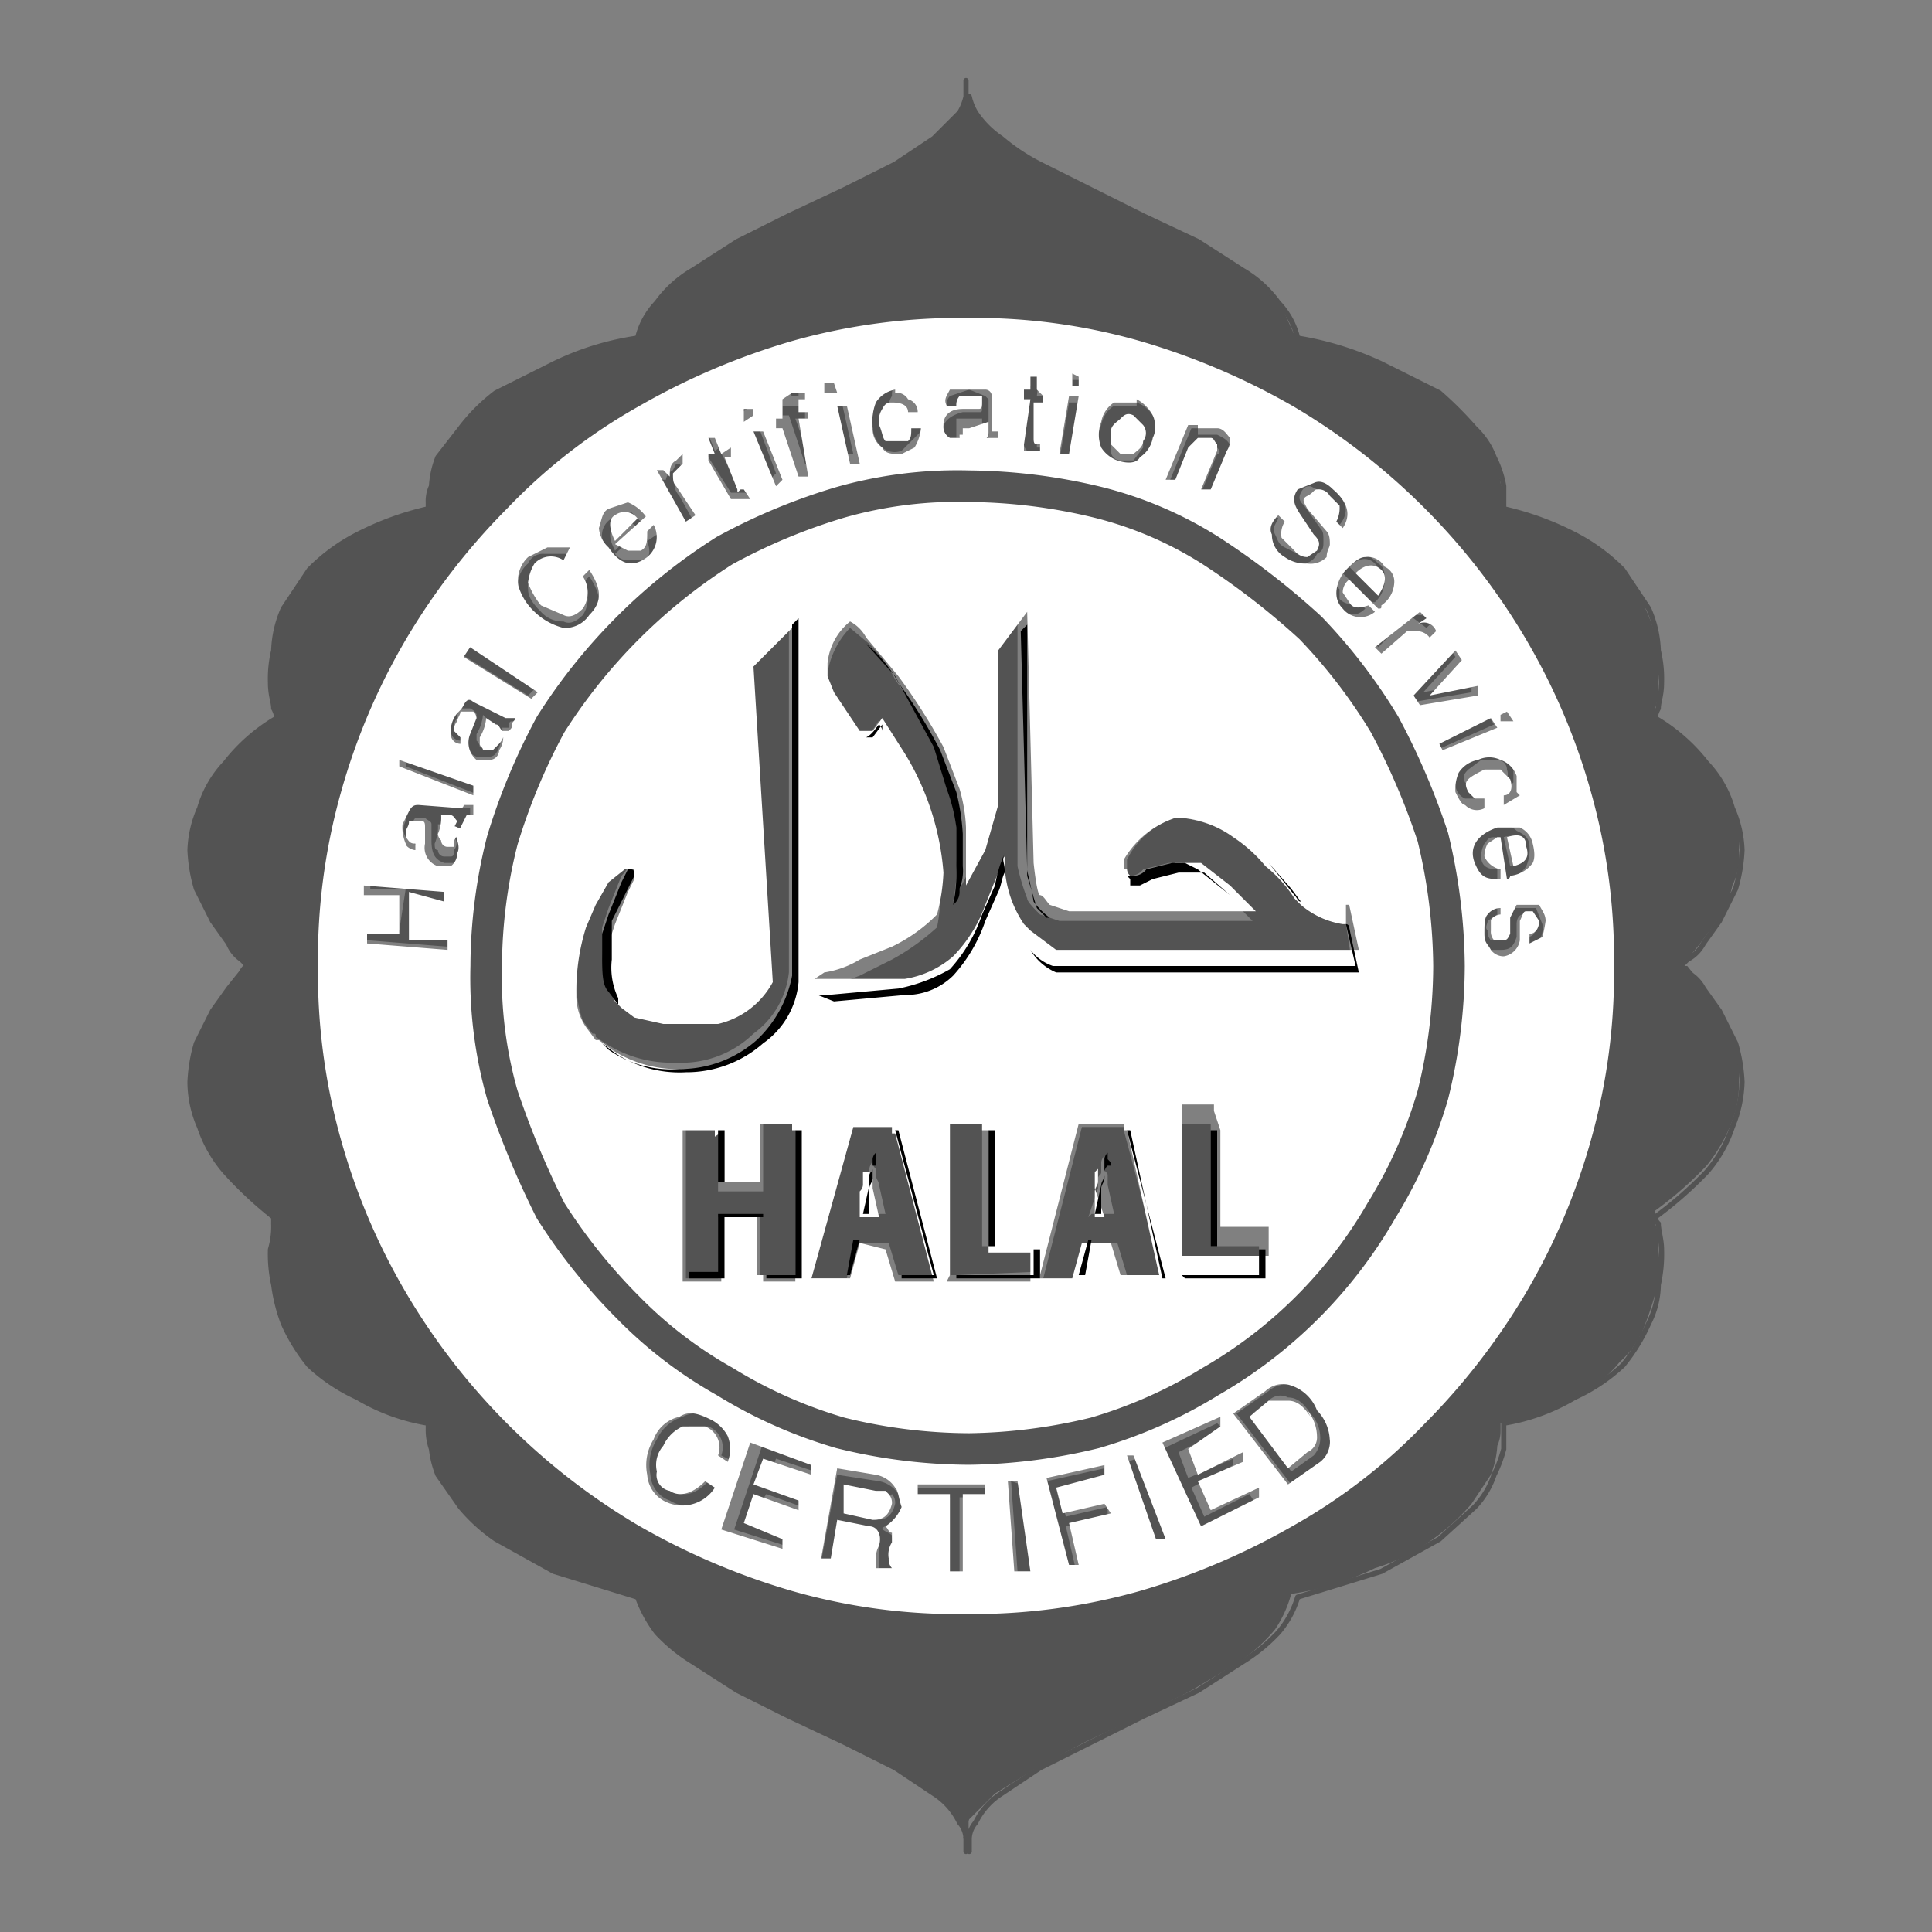 <svg id="Layer_1" data-name="Layer 1" xmlns="http://www.w3.org/2000/svg" viewBox="0 0 60 60"><rect x="0" y="0" width="60" height="60" fill="#808080" stroke="none"/><title>footer_grey</title><path d="M30,57.1V49.8a18.3,18.3,0,0,0,5.3-.7,21.4,21.4,0,0,0,4.7-2A20.1,20.1,0,0,0,47.1,40a19.6,19.6,0,0,0,2-4.7,18.8,18.8,0,0,0,.7-5.3h0a18.8,18.8,0,0,0-.7-5.3,19.6,19.6,0,0,0-2-4.7A20.4,20.4,0,0,0,44,16a17.2,17.2,0,0,0-4-3.1,21.4,21.4,0,0,0-4.7-2,18.8,18.8,0,0,0-5.3-.7V3c.1.1.1.3.2.4l.8.9,1.3.8,1.5.8,1.7.8a8,8,0,0,1,1.6.8l1.5.9,1.1.9.5,1.1,2.6.8,1.8,1a6.3,6.3,0,0,1,1.2,1l.6,1a3.1,3.1,0,0,1,.2.8,1.8,1.8,0,0,1,.1.6c0,.1,0,.2-.1.2a6.9,6.9,0,0,1,2.3.8,3.9,3.9,0,0,1,1.4,1,2.6,2.6,0,0,1,.8,1.3,5.6,5.6,0,0,1,.4,1.2,4,4,0,0,1,0,1.1,1.9,1.9,0,0,1-.1.8v.2L53,23.6a7,7,0,0,1,.8,1.4,3.4,3.4,0,0,1,.2,1.4,2,2,0,0,1-.2,1.1,3,3,0,0,1-.4,1l-.6.8-.4.5-.2.2h.2l.4.5.6.8a3,3,0,0,1,.4,1,2.5,2.5,0,0,1,.2,1.2,3.2,3.2,0,0,1-.2,1.3,5,5,0,0,1-.8,1.4,11.4,11.4,0,0,1-1.6,1.4V38a1.7,1.7,0,0,1,.1.8,3.3,3.3,0,0,1,0,1,9.3,9.3,0,0,1-.4,1.3,2.8,2.8,0,0,1-.8,1.2,4,4,0,0,1-1.4,1.1,8.7,8.7,0,0,1-2.3.8v.2a1.1,1.1,0,0,1-.1.5,2.9,2.9,0,0,1-.2.9l-.6.9a6.5,6.5,0,0,1-1.2,1.1,6,6,0,0,1-1.8.9,8.8,8.8,0,0,1-2.6.8,3.7,3.7,0,0,1-.5,1.1,5.2,5.2,0,0,1-1.1,1l-1.5.9-1.6.8-1.7.8-1.5.8-1.3.8-.8.8c-.1.2-.1.4-.2.6M40.5,15.7l.5.7c.1.1.1.2.1.4s0,.3-.2.4a.5.5,0,0,1-.5.3.9.9,0,0,1-.7-.3c-.2-.2-.4-.4-.4-.6a.7.7,0,0,1,.2-.7l.2.2c-.1.2-.2.3-.1.5s.1.3.3.4l.4.2c.2,0,.3,0,.4-.2s0-.3-.1-.5l-.4-.6a.6.6,0,0,1,0-.8l.5-.2a.7.7,0,0,1,.6.2q.8.6.3,1.2l-.3-.2c.1-.2.2-.3.1-.5l-.3-.3-.4-.2c-.1,0-.2,0-.3.2s0,.3.1.4m1.1,2.6v.3a.5.5,0,0,0,.6.1l.2.2c-.3.3-.6.2-.9-.1s-.4-.8.1-1.2.4-.4.6-.4a.9.9,0,0,1,.6.3c.2.1.2.3.2.5a.9.9,0,0,1-.3.7h-.1l-.9-.9h-.1c0,.1-.1.2-.1.4m1.2-.7c-.2-.2-.5-.2-.8.1l.7.7c.3-.3.3-.6.1-.8m.8,1.9-.7.7-.2-.3,1.4-1.1.2.2-.3.2c.3,0,.5,0,.6.2h0l-.2.2-.4-.3h-.4m.2,2L45,20.1l.2.3-1,1.1,1.5-.3v.3l-1.8.3Zm2.7.6.3-.2.2.3-.4.2Zm.6,2.5-.4.4v-.3a.4.4,0,0,0,.2-.5.3.3,0,0,0-.3-.3H46l-.4.3c-.1.1-.2.2-.1.4l.2.2h.4v.3h-.6a.5.5,0,0,1-.3-.4.8.8,0,0,1,0-.7.9.9,0,0,1,.6-.4h.8a1,1,0,0,1,.4.5v.5m-.3,2.7L46.5,26h-.1c-.2,0-.2.1-.3.2a.8.8,0,0,0-.1.4c0,.3.2.4.5.4v.3a.7.7,0,0,1-.8-.6c-.2-.5.1-.9.7-1a.6.6,0,0,1,.7.1c.2.1.4.2.4.5a1.3,1.3,0,0,1-.1.6.9.9,0,0,1-.6.4h-.1m0-1.3.2.9c.4-.1.5-.3.4-.6s-.3-.4-.6-.3m.4,2.6v.5c-.1.3-.2.4-.5.4h-.4a1.1,1.1,0,0,1-.2-.6.7.7,0,0,1,.1-.6l.4-.2v.3l-.3.2c0,.1-.1.2,0,.3a.4.4,0,0,0,.1.3h.2c.1,0,.2,0,.3-.2v-.4l.2-.4h.7l.2.5a.7.7,0,0,1-.1.5l-.4.2v-.3c.2,0,.3-.1.3-.4l-.2-.3h-.2c-.1,0-.2.1-.2.3m-2.5-5.4V23l1.6-.8.2.3Zm-9.6,3.9h0A.1.1,0,0,1,35,27v-.3a2.5,2.5,0,0,1,1.5-1.3h.2a4.3,4.3,0,0,1,1.7.6l1,.9.7.8.3.4a2.6,2.6,0,0,0,1.4.6h0l.2,1.3H32.7a1.8,1.8,0,0,1-.8-.5h-.1a3.8,3.8,0,0,1-.7-2.2v-.6a3.3,3.3,0,0,1-.3,1l-.3.9a6.2,6.2,0,0,1-1,1.6,3.4,3.4,0,0,1-1.6.7H25.2c0-.1.1-.2.4-.2l1.1-.4,1-.5a7.1,7.1,0,0,0,1.4-1,5.3,5.3,0,0,0,.1-1.3A8.3,8.3,0,0,0,28,23.7l-.6-1.1c-.1-.1-.1-.1-.1-.2s-.2.4-.4.4h-.3l-.7-1.2-.2-.5v-.2h0a2.6,2.6,0,0,1,.7-1.4l.6.5a4.4,4.4,0,0,1,.8,1.1A16,16,0,0,1,29,23.1l.5,1.3a6.9,6.9,0,0,1,.2,1.3v1a5.3,5.3,0,0,1-.1,1.3l.2-.4a5.4,5.4,0,0,0,.5-1.1l.4-1.4V20.3l.9-1.1v7.7a6.5,6.5,0,0,0,.3,1c0,.1.2.3.4.5h0l.6.2h6l-.8-.8-1-.8-.4-.2h-.4l-.8.2a.5.5,0,0,1-.4.2Zm1.7,12.5h-.2V34.9h1.1v3.8h1.5v.8Zm-6-27.3v1.2H31v.2h-.4a.1.1,0,0,1-.1-.1l-.6.2c-.2,0-.3,0-.4-.2s-.2-.2-.2-.4.2-.4.6-.5h.5c.1,0,.1,0,.1-.2h-.2c0-.1-.2-.1-.2-.1h-.3c-.1,0-.1.1-.1.2h-.3c0-.2,0-.3.1-.4l.6-.2.5.2.2.2m1.4-.2h.3v.3h-.3v1.3h.2V14h-.5a.3.3,0,0,1-.1-.2l.2-1.4h-.2V12h.2v-.5h.3Zm1.1-.5h.3V12h-.3Zm.2.7-.3,1.8h-.3l.3-1.8ZM30,49.8v7.3a.8.8,0,0,0-.2-.5,2.2,2.2,0,0,0-.8-.9l-1.2-.8-1.6-.8-1.7-.8-1.6-.8-1.4-.9a5.3,5.3,0,0,1-1.1-.9,4.1,4.1,0,0,1-.6-1.1l-2.6-.8-1.8-1a5.5,5.5,0,0,1-1.1-1l-.7-1a3.1,3.1,0,0,1-.2-.8,1.8,1.8,0,0,1-.1-.6v-.2a6.3,6.3,0,0,1-2.2-.8,5.6,5.6,0,0,1-1.5-1,5.7,5.7,0,0,1-.8-1.3,5.3,5.3,0,0,1-.3-1.2,4.5,4.5,0,0,1-.1-1.1,2.5,2.5,0,0,0,.1-.8v-.2A12.2,12.2,0,0,1,7,36.4,4.1,4.1,0,0,1,6.2,35a3.5,3.5,0,0,1-.3-1.4,5,5,0,0,1,.2-1.2l.5-1,.5-.7.4-.5c.1-.2.2-.2.2-.2l-.2-.2a1.1,1.1,0,0,1-.4-.5l-.5-.7-.5-1a5,5,0,0,1-.2-1.2,3.5,3.5,0,0,1,.3-1.3A3.4,3.4,0,0,1,7,23.7a5.6,5.6,0,0,1,1.6-1.4.8.8,0,0,0-.1-.3c0-.2-.1-.4-.1-.8a3.8,3.8,0,0,1,.1-1,3.5,3.5,0,0,1,.3-1.3l.8-1.2a5.8,5.8,0,0,1,1.5-1.1,9.3,9.3,0,0,1,2.2-.8v-.2a1.1,1.1,0,0,1,.1-.5,2.9,2.9,0,0,1,.2-.9l.7-.9a5.7,5.7,0,0,1,1.1-1.1l1.8-.9a8.8,8.8,0,0,1,2.6-.8,2.4,2.4,0,0,1,.6-1.1,3.6,3.6,0,0,1,1.1-1l1.4-.9,1.6-.8,1.7-.8,1.6-.8L29,4.3l.8-.8A1.7,1.7,0,0,0,30,3v7.2a22.5,22.5,0,0,0-5.2.7,22.2,22.2,0,0,0-4.7,2A24.5,24.5,0,0,0,16,16a19,19,0,0,0-3,4,16.8,16.8,0,0,0-2,4.8,17.7,17.7,0,0,0-.8,5.2h0a18.4,18.4,0,0,0,.8,5.3A15.2,15.2,0,0,0,13,40a19.6,19.6,0,0,0,3,4.1,19.6,19.6,0,0,0,4.1,3,15.2,15.2,0,0,0,4.7,2,17.7,17.7,0,0,0,5.2.7M24.6,12.1h.2v.2h-.2v.3H25V13h-.3l.5,1.4H25l-.5-1.5h-.2v-.3h.3v-.3a.2.2,0,0,1,0-.3.2.2,0,0,1,.2-.2m1.3-.3v.3h-.3v-.3Zm1.9.3h.5l.3.5h-.3c0-.2-.2-.3-.5-.3s-.3.1-.3.3a.7.7,0,0,0-.1.5l.2.5h.7c.1-.1.1-.2.1-.4h.2c0,.2,0,.4-.2.5L28,14a.6.6,0,0,1-.6-.1.9.9,0,0,1-.3-.7,1.5,1.5,0,0,1,.1-.7.7.7,0,0,1,.6-.4m1.9,1.1v.4h.2a.5.5,0,0,0,.4-.2l.2-.2V13h-.8m-3.9-.7h.3l.4,1.8h-.3Zm-2.6.1v.3l-.3.2v-.4Zm-.9,1.5.6,1.1c0,.1,0,.1.1,0h.1l.2.3h-.6L22,14.2h-.2v-.2h.2l-.2-.5h.2l.2.5.3-.2V14Zm1.2-.8.6,1.6-.2.2-.7-1.7Zm1,6.1v11a2.7,2.7,0,0,1-1.1,1.9,3.2,3.2,0,0,1-2.4.9,3.8,3.8,0,0,1-2.2-.6l-.3-.2c0-.1,0-.1-.1-.1l-.3-.4a3.6,3.6,0,0,1-.2-1.1,6,6,0,0,1,.3-2l.3-.8.4-.6c.2-.3.4-.4.5-.4h.1c0,.1,0,.2-.2.4l-.4,1-.2.6v.6a3.7,3.7,0,0,0,.2,1.2l.3.3a1,1,0,0,0,.5.4h2.4a2.4,2.4,0,0,0,1.7-1.4l-.6-9.7,1.3-1.3Zm12.7-5.9v.2h.6c.2.1.4.2.4.4v.3l-.6,1.3-.3-.2.5-1.2c.1,0,.1-.1,0-.2l-.2-.2h-.4l-.3.4-.4.9h-.2l.7-1.7Zm-1.9-.8a1,1,0,0,1,.5.4,1.1,1.1,0,0,1,0,.8,2.1,2.1,0,0,1-.4.6.8.8,0,0,1-1.2-.4.8.8,0,0,1,0-.7.9.9,0,0,1,.4-.6h.7m-.8.8V14a.3.3,0,0,0,.3.3h.4l.3-.4v-.5l-.3-.3c-.2-.1-.3,0-.4.1l-.3.4M21,14.4h.1l.2.3-.3.3c-.1.1,0,.3.1.4l.5.9-.2.2-1-1.6h.3v.2a.4.4,0,0,1,.2-.5m-.9,1.7h.1l-1,.9h0a.5.5,0,0,0,.4.2H20c.2-.1.2-.3.1-.6l.3-.2a.8.8,0,0,1-.2,1,.9.9,0,0,1-1.3-.3,1.4,1.4,0,0,1-.2-.6.6.6,0,0,1,.3-.6.7.7,0,0,1,.6-.2l.5.5m-1-.1c-.2.2-.2.4,0,.8l.7-.7a.5.5,0,0,0-.7-.1m-1.4,1-.3.3a.6.6,0,0,0-.8.1.7.7,0,0,0-.2.6c0,.2.1.4.4.7a.9.9,0,0,0,.7.3c.2.1.4,0,.6-.2a.9.9,0,0,0,0-1l.2-.2c.4.6.4,1,0,1.4a1.2,1.2,0,0,1-.8.4,1.6,1.6,0,0,1-.9-.5,1,1,0,0,1-.5-.8.9.9,0,0,1,.3-.9.5.5,0,0,1,.5-.3h.8m-3.2,4.5,1.1.5H16c0,.1,0,.2-.1.2s-.1.1-.1.2h-.2a1.3,1.3,0,0,1-.1.6q-.1.3-.3.3h-.4a.5.5,0,0,1-.2-.8l.2-.5s0-.1-.2-.2h-.3a.4.4,0,0,0-.1.3.4.4,0,0,0-.1.3c.1,0,.1.1.2.2v.2a.3.3,0,0,1-.3-.3c-.1-.2,0-.3.1-.5a.4.4,0,0,1,.3-.4c0-.1.1-.2.2-.1m.4.5a1.4,1.4,0,0,1-.2.6v.2a.3.3,0,0,1,.1.2h.5a.6.6,0,0,0,.1-.4c-.1-.2-.1-.3-.2-.3Zm1.4-.6-2.1-1.3.2-.3,2.1,1.4Zm-1.5,3.1-2.3-.9v-.2l2.3.8Zm-.4,1c0,.1-.1.1-.2.1a.7.7,0,0,1,.2.6l-.3.4h-.4c-.3-.1-.4-.3-.4-.7v-.5c0-.1-.1-.1-.2-.2h-.3a.4.4,0,0,0-.1.3.2.2,0,0,0,0,.3H13v.3l-.4-.3a.5.5,0,0,1,0-.5.8.8,0,0,1,.2-.5l.3-.2,1.2.3h.3v.3a.2.2,0,0,1-.2.2m-.3.2-.3-.2h-.2a1.3,1.3,0,0,1-.1.6c0,.1,0,.2.1.2a.2.2,0,0,0,.2.2H14c.1,0,.1-.1.1-.2a.3.3,0,0,0,0-.4m-.2,2.1H12.8V29l1.1.2v.2l-2.5-.2v-.3h1l.2-1.3H11.5v-.3l2.5.2Zm8.4,7.3v1.6h1.4V34.9h1v4.7H23.6V37.8H22.3v1.9h-1V34.9h1v.2ZM28,39.6h-.1l-.3-1H26.5l-.2,1.1H25.2l1.3-4.7h1.3v.2L29,39.6Zm-1.2-1.9h.7l-.2-.9c0-.1-.1-.2-.1-.3v-.2h0a.3.3,0,0,1-.1-.2v-.2h0V36c0,.1-.1.2-.1.3v.5l-.2.9Zm8.1-2.6,1.2,4.5H35l-.3-1h-1l-.3,1.1h-1l1.2-4.7h1.3Zm-5.2,4.5h-.2V34.9h1v3.8h1.6v.8Zm4.2-1.9h.7l-.2-.9v-.3c0-.1-.1-.1-.1-.2h0v-.4h0a.3.3,0,0,0-.1.2v.3c0,.1-.1.1-.1.2v.3l-.3.9ZM38,44.4l-1.4.7.3.8,1.4-.6v.2l-1.3.7.4.9,1.4-.7.2.3-1.8.8L36.1,45l1.7-.8Zm-2.7.9,1,2.6h-.4L35,45.4Zm-3.6.8.3,2.7h-.4l-.2-2.8Zm-1,.4h-.9v2.4h-.3V46.5h-1v-.3h2.2Zm3.7.3v.3l-1.3.3.3,1.3h-.4L32.5,46l1.8-.4v.3l-1.4.4.2.8Zm-6.5-.5a.6.6,0,0,1,.1.6c0,.2-.2.4-.5.5s.2.2.2.3.1.1,0,.2v.8h-.4V48c.1-.3,0-.5-.3-.5l-.9-.2-.2,1.2h-.4l.5-2.7,1.3.2a.9.9,0,0,1,.6.4m-.3.1h-.3l-1-.2V47l.9.2c.3,0,.5-.1.6-.5a.4.4,0,0,0-.1-.3m-4.5.9,1.5.5v.3l-1.9-.6.9-2.7,1.9.7v.3l-1.5-.5-.3.8,1.4.5v.3l-1.4-.5Zm-.8-2.1a.7.7,0,0,0-.4-.9h-.6a1.3,1.3,0,0,0-.7.6,3.1,3.1,0,0,0-.2.8,1.3,1.3,0,0,0,.4.6c.4.2.7.1,1.1-.3l.3.2c-.5.6-1,.7-1.5.4a.9.9,0,0,1-.6-.8,1.5,1.5,0,0,1,.2-1.1,1.3,1.3,0,0,1,.8-.7.9.9,0,0,1,1,.1.8.8,0,0,1,.5.5,2.2,2.2,0,0,1,.1.8Zm19-.5c0,.4-.1.6-.3.7l-1,.7-1.7-2.2,1-.7A.8.8,0,0,1,40,43a1.3,1.3,0,0,1,.9.7,1.4,1.4,0,0,1,.4,1m-.6-.8c-.2-.3-.4-.5-.7-.5a.5.5,0,0,0-.6.1l-.5.4,1.2,1.8.7-.5a.8.8,0,0,0,.2-.6,1.1,1.1,0,0,0-.3-.7" fill="#535353"/><path d="M30,49.8h0a18.8,18.8,0,0,1-5.3-.7,21.4,21.4,0,0,1-4.7-2A20.1,20.1,0,0,1,12.9,40a19.6,19.6,0,0,1-2-4.7,18.8,18.8,0,0,1-.7-5.3,18.8,18.8,0,0,1,.7-5.3,19.6,19.6,0,0,1,2-4.7A20.4,20.4,0,0,1,16,16a17.2,17.2,0,0,1,4-3.1,21.4,21.4,0,0,1,4.7-2,18.8,18.8,0,0,1,5.3-.7h0a18.3,18.3,0,0,1,5.3.7,21.4,21.4,0,0,1,4.7,2A20.1,20.1,0,0,1,47.1,20a19.6,19.6,0,0,1,2,4.7,18.8,18.8,0,0,1,.7,5.3,18.8,18.8,0,0,1-.7,5.3,19.6,19.6,0,0,1-2,4.7A20.4,20.4,0,0,1,44,44a17.2,17.2,0,0,1-4,3.1,21.4,21.4,0,0,1-4.7,2,18.3,18.3,0,0,1-5.3.7M47.2,28.6c.1-.2.1-.3.2-.3h.2l.2.3c0,.2-.1.4-.3.4v.3l.4-.2a4.3,4.3,0,0,0,.1-.5c0-.2-.1-.3-.2-.5h-.7l-.2.4V29c-.1.2-.1.2-.3.2h-.2a.4.4,0,0,1-.1-.3v-.3c0-.1.2-.2.3-.2v-.2a.5.5,0,0,0-.4.2c-.1.1-.1.3-.1.6s.1.3.2.5a.5.5,0,0,0,.4.2.6.6,0,0,0,.5-.5ZM46.8,26q.6-.2.6.3c.1.3,0,.5-.4.6Zm0,1.3a.1.1,0,0,0,.1-.1,1,1,0,0,0,.7-.4q.1-.2,0-.6a.7.7,0,0,0-.4-.5h-.7c-.6.2-.9.6-.7,1.1s.4.5.8.5V27a.7.7,0,0,1-.5-.4.8.8,0,0,1,.1-.4l.3-.2h.1Zm.3-2.7v-.5a.8.8,0,0,0-.5-.5.8.8,0,0,0-.7,0,.9.9,0,0,0-.6.4,1.3,1.3,0,0,0-.1.6c.1.2.2.4.3.4a.5.5,0,0,0,.6.1v-.3h-.3l-.2-.2c-.1-.2-.1-.3,0-.4s.3-.2.5-.3h.5l.3.3c.1.3,0,.5-.2.5v.3l.5-.3m-.6-2.5v.2H47l-.2-.3Zm-2.7-.6.2.3,1.8-.3v-.3l-1.5.3,1-1.1-.2-.3Zm-.2-2H44a.5.5,0,0,1,.4.2l.2-.2h0a.4.4,0,0,0-.6-.2l.3-.2-.2-.2-1.4,1.1.2.2Zm-.8-1.9c.2.2.1.5-.1.8l-.7-.7c.3-.3.6-.3.8-.1m-1.2.7a.5.5,0,0,1,.2-.4h0l.9.9c.1,0,.1,0,.1-.1a.9.9,0,0,0,.4-.7.5.5,0,0,0-.3-.5.6.6,0,0,0-.6-.3c-.2,0-.4.2-.6.4s-.5.8-.1,1.2a.7.7,0,0,0,1,.1l-.2-.2c-.3.1-.5.1-.6-.1l-.2-.3m-1.1-2.6c-.1-.2-.2-.3,0-.4s.2-.2.3-.2a.4.4,0,0,1,.4.2l.3.3a.9.9,0,0,1-.1.5l.2.2q.4-.6-.3-1.2c-.2-.2-.4-.3-.6-.2l-.5.2c-.2.3-.1.5.1.8l.4.6c.2.2.2.3.1.5l-.3.2a.5.5,0,0,1-.4-.2l-.4-.4a.7.7,0,0,1,.1-.5l-.2-.2c-.2.2-.3.4-.2.6a.8.8,0,0,0,.4.7,1.1,1.1,0,0,0,.7.2.7.7,0,0,0,.6-.2c0-.2.1-.3.1-.4s0-.3-.1-.4Zm4.2,7.5,1.7-.7-.2-.3-1.6.8ZM44.5,26a17.5,17.5,0,0,1,.5,4,16.8,16.8,0,0,1-.5,4,14.6,14.6,0,0,1-1.6,3.6,14.4,14.4,0,0,1-5.3,5.3A14.6,14.6,0,0,1,34,44.5a17.4,17.4,0,0,1-3.9.5,16.8,16.8,0,0,1-4-.5,14.6,14.6,0,0,1-3.6-1.6,13.3,13.3,0,0,1-3-2.3,17.6,17.6,0,0,1-2.4-3A27.5,27.5,0,0,1,15.6,34a13.3,13.3,0,0,1-.5-4,16,16,0,0,1,.5-3.9,19.4,19.4,0,0,1,1.5-3.6,17.4,17.4,0,0,1,5.4-5.4,18.4,18.4,0,0,1,3.6-1.5,13.3,13.3,0,0,1,4-.5,17.5,17.5,0,0,1,4,.5,11.9,11.9,0,0,1,3.5,1.5,23.4,23.4,0,0,1,3.1,2.4,17,17,0,0,1,2.3,3A21.7,21.7,0,0,1,44.5,26a15.8,15.8,0,0,0-1.6-3.5,16.6,16.6,0,0,0-2.3-3.1,17,17,0,0,0-3-2.3A14.6,14.6,0,0,0,34,15.5a17.4,17.4,0,0,0-3.9-.5,16.8,16.8,0,0,0-4,.5,14.6,14.6,0,0,0-3.6,1.6,13.3,13.3,0,0,0-3,2.3,17.2,17.2,0,0,0-2.4,3.1A15.4,15.4,0,0,0,15.6,26a13.6,13.6,0,0,0,0,8,11.9,11.9,0,0,0,1.5,3.5,13.6,13.6,0,0,0,2.4,3.1,17,17,0,0,0,3,2.3,14.4,14.4,0,0,0,3.6,1.5,12.7,12.7,0,0,0,3.9.5,17.5,17.5,0,0,0,4-.5,10,10,0,0,0,3.5-1.5,19.2,19.2,0,0,0,3.1-2.3,16.6,16.6,0,0,0,2.3-3.1A15.4,15.4,0,0,0,44.4,34a13.4,13.4,0,0,0,.6-4,17.5,17.5,0,0,0-.5-4m-2.7,2.7h-.1a2.6,2.6,0,0,1-1.3-.6l-.2-.2a4.1,4.1,0,0,0-.9-1,4.5,4.5,0,0,0-1-.9,3.2,3.2,0,0,0-1.6-.6h-.2a2.9,2.9,0,0,0-1.6,1.3v.3H35a.3.3,0,0,0,.1.2h.3l.3-.2.8-.2h.8l.9.7.8.8H33.2l-.6-.2c-.1-.1-.2-.3-.3-.3s-.2-1-.2-1l-.2-7.8V19l-.9,1.2V25l-.4,1.4L30,27.5V25.7a5,5,0,0,0-.2-1.2l-.5-1.3A18.3,18.3,0,0,0,27.9,21l-1-1.2a1.2,1.2,0,0,0-.5-.5,1.9,1.9,0,0,0-.7,1.3V21l.2.5.8,1.2h.4l.3-.4.7,1.1a8.3,8.3,0,0,1,1.2,3.7,5.9,5.9,0,0,1-.2,1.3,5,5,0,0,1-1.4,1l-1,.4a3,3,0,0,1-1.1.4l-.3.2h2.8a3,3,0,0,0,1.5-.7,4.4,4.4,0,0,0,1-1.6l.4-1c.1-.2.1-.4.2-.5a3.5,3.5,0,0,0,.6,2.1l.2.2.8.6h9.4l-.3-1.4h-.1m-4.1,6.4v-.2h-1v4.7h2.7v-.9H37.9V35.1ZM33.5,12.3h-.3l-.3,1.8h.3Zm-.2-.7V12h.2v-.3Zm-1.1.5v-.4H32v.4h-.2v.3h.2l-.2,1.4V14h.5v-.2h-.1c-.1,0-.1-.1-.1-.2V12.5h.3v-.2Zm-1.4.2a.2.2,0,0,0-.2-.2H29.5c-.1.2-.2.3-.1.5h.3a.4.4,0,0,1,.1-.3h.7v.2c0,.1,0,.2-.1.2h-.5c-.4,0-.6.2-.6.5a.4.4,0,0,0,.2.4h.4a.7.7,0,0,0,.6-.2c0,.1,0,.1.1.2H31v-.2h-.2Zm-3-.2a.9.9,0,0,0-.6.4,1.7,1.7,0,0,0-.1.8.7.7,0,0,0,.3.6c.1.2.3.2.6.2l.4-.2a1.4,1.4,0,0,0,.2-.6h-.3c0,.2,0,.3-.1.4h-.7c-.1-.1-.1-.3-.2-.5a.7.7,0,0,1,.1-.5c.1-.2.2-.2.3-.2s.5,0,.5.3h.3a.4.4,0,0,0-.3-.4.4.4,0,0,0-.4-.2m-1.9-.3h-.3v.3H26Zm-1.3.3-.3.2v.6h-.2v.3h.2l.5,1.5h.3L24.8,13h.3v-.2h-.3v-.4h.2v-.2h-.2m-1.1,1.2h-.3l.7,1.7.2-.2Zm-1.2.8h.2v-.3l-.3.2-.2-.5h-.2l.2.5h-.2v.2H22l.7,1.2h.6l-.2-.3H23c-.1.1-.1.1-.1,0Zm.9-1.5h-.3v.4l.3-.2Zm2.6-.1.4,1.8h.3l-.4-1.8Zm3.9.7h.2l.6-.2v.3c0,.1,0,.2-.2.3h-.6c-.1,0-.1-.1-.1-.2h.1m-5.2,6.2v-.3l-1.3,1.3.6,9.8a2.6,2.6,0,0,1-1.7,1.3H20.6l-.9-.2-.4-.3-.2-.2a2.2,2.2,0,0,1-.2-1.2v-.6l.2-.6.4-1,.2-.4V27h-.3l-.5.4-.4.7-.3.7a6.6,6.6,0,0,0-.3,2.1,1.7,1.7,0,0,0,.3,1l.3.4h.1l.4.3a3.8,3.8,0,0,0,2.2.6,3.2,3.2,0,0,0,2.4-.8,2.7,2.7,0,0,0,1.1-2v-11Zm-8.2,2,.2-.2-2.1-1.4-.2.3Zm-1.4.6.3.2c.1,0,.1.1.2.2s0,.3-.1.4l-.2.2h-.3c0-.1-.1-.1-.1-.2v-.2a1.4,1.4,0,0,0,.2-.6m-.4-.5c-.1-.1-.2-.1-.3.1s-.2.2-.3.4a.9.9,0,0,0-.1.5.3.3,0,0,0,.3.3v-.2l-.2-.2a.4.4,0,0,1,.1-.3c0-.1.1-.2.1-.3h.4a.3.3,0,0,1,.1.2l-.2.5a.7.7,0,0,0,.2.8h.4a.3.3,0,0,0,.3-.3.7.7,0,0,0,.1-.6h.2c.1-.1.1-.1.1-.2s.1-.1.1-.2h-.3ZM17.7,17H17l-.6.3a1,1,0,0,0-.3.9,1.8,1.8,0,0,0,.5.8,2,2,0,0,0,.9.5.9.9,0,0,0,.8-.4c.4-.4.4-.8,0-1.4l-.2.2a.9.9,0,0,1,0,1c-.2.2-.4.3-.6.2l-.7-.3a2.5,2.5,0,0,1-.4-.7,1.4,1.4,0,0,1,.2-.6.7.7,0,0,1,.9-.1Zm1.4-1a.5.5,0,0,1,.7.1l-.7.7c-.2-.4-.2-.7,0-.8m1,.1a1.3,1.3,0,0,0-.6-.5l-.6.2c-.2.1-.2.3-.3.6a.9.9,0,0,0,.3.6c.4.6.8.6,1.2.3a.8.8,0,0,0,.2-1l-.2.2c0,.3,0,.5-.2.6h-.4l-.4-.2h0l1-.9h0m.9-1.7c-.2.1-.2.3-.2.5l-.2-.2h-.2l.9,1.6.3-.2-.6-.9c-.1-.1-.1-.2-.1-.4l.3-.3v-.3Zm13.5-.9c0-.2.2-.3.3-.4s.2-.2.4-.1l.3.3a.4.4,0,0,1,0,.5c0,.2-.2.3-.3.4h-.4l-.3-.3v-.5m.8-.8h-.7a.9.9,0,0,0-.4.6,1.1,1.1,0,0,0,0,.8,1,1,0,0,0,.5.4c.3.1.6.1.7-.1a.9.9,0,0,0,.4-.6.8.8,0,0,0,0-.7,1.2,1.2,0,0,0-.5-.5m1.9.8h-.3l-.7,1.7h.3l.4-1,.3-.3h.4c.1,0,.1.1.2.2v.2l-.5,1.2h.3l.5-1.2a.6.6,0,0,0,.1-.4c-.1-.1-.2-.3-.4-.3h-.6ZM14.1,25.7a.3.3,0,0,1,0,.4v.2h-.2a.2.2,0,0,1-.2-.2.3.3,0,0,1-.1-.2,1.3,1.3,0,0,0,.1-.6h.2c.2,0,.2.1.3.2m.3-.2h.2v-.3h-.3a.1.1,0,0,1-.1.1L13,25c-.1,0-.2,0-.3.2l-.2.4a1.3,1.3,0,0,0,.1.6c0,.1.2.2.3.2v-.2c-.2,0-.2-.1-.3-.2v-.2c.1-.2.1-.2.1-.3h.4c.1,0,.1.1.1.2v.5a.6.6,0,0,0,.4.7h.4a.5.5,0,0,0,.2-.4c.1-.2,0-.4-.1-.7s.2,0,.2-.1m.4-1v-.3l-2.3-.8v.2Zm-.9,3.3v-.3l-2.5-.2v.3h1.1V29h-1v.3l2.5.2v-.3H12.7V27.7Zm8.4,7.3v-.2h-1v4.7h1.2V37.8h1.1v1.8h.2v.2h1V35.1h-.1v-.2H23.6v1.8H22.5V35.1Zm5.3,3.5.3,1h1.2l-1.2-4.6h-.1v-.2H26.5l-1.3,4.7h1.2l.3-1.1Zm-.5-2.4h0a.4.4,0,0,1,.1.3v.2l.2.9h-.6v-.8a.3.3,0,0,0,.1-.2v-.4m2.6,3.4h2.6v-.9H30.7V35.1h-.2v-.2h-1v4.7Zm4.6-3.4h0v.5l.3.9H34v-.8c0-.1.1-.2.1-.3v-.4m-1.8,3.4h1l.3-1.1h.9l.3,1h1.2L35,35.1h-.1v-.2H33.5l-1.2,4.7ZM22.3,45.2l.3.2a1.1,1.1,0,0,0,0-.8,1.2,1.2,0,0,0-.5-.5c-.4-.2-.7-.3-1-.1a1.1,1.1,0,0,0-.8.7,1.5,1.5,0,0,0-.2,1.1,1,1,0,0,0,.5.8,1.2,1.2,0,0,0,1.6-.4l-.3-.2c-.4.4-.8.5-1.1.3a.5.5,0,0,1-.4-.6.9.9,0,0,1,.2-.8,1.2,1.2,0,0,1,.6-.6h.7a.7.7,0,0,1,.4.9m.8,2.1.3-.9,1.4.5v-.3l-1.4-.5.3-.8,1.5.5v-.3l-1.9-.7-.9,2.7,1.9.6v-.3Zm4.5-.9a.4.4,0,0,1,.1.3c-.1.4-.3.5-.6.5l-.9-.2v-.9l1,.2h.3m.3-.1a.9.9,0,0,0-.6-.4l-1.2-.2-.5,2.8h.3l.2-1.2,1,.2c.2,0,.4.2.3.6a.8.8,0,0,0-.1.4v.3h.5a.4.4,0,0,1-.1-.3.7.7,0,0,1,.1-.5v-.3c-.1,0-.1-.1-.2-.2a1.3,1.3,0,0,0,.5-.6c-.1-.3-.1-.5-.2-.6m6.5.5-1.3.3-.2-.8,1.5-.4v-.3l-1.8.4.7,2.7h.3l-.3-1.3,1.3-.3Zm-3.7-.3v-.3H28.5v.3h1v2.4h.4V46.4Zm1-.4h-.3l.2,2.8H32Zm3.6-.8H35l.9,2.6h.3Zm2.7-.9v-.3l-1.8.8,1.2,2.6,1.8-.9v-.3l-1.5.7-.4-.9,1.4-.6v-.3l-1.4.7-.3-.8Zm2.7-.5a1.3,1.3,0,0,1,.3.8.5.5,0,0,1-.3.5l-.6.5L38.8,44l.6-.5H40c.3,0,.5.2.7.5m.6.8a1.4,1.4,0,0,0-.4-1A1.3,1.3,0,0,0,40,43a.8.8,0,0,0-.7.2l-1,.7L40,46.1l1-.7a.8.8,0,0,0,.3-.7" fill="#fff"/><path d="M41.8,28.7a.1.1,0,0,1,.1.1l.3,1.4H32.8a1.7,1.7,0,0,1-.8-.7,1.5,1.5,0,0,0,.7.5h9.4ZM40.4,28l-.3-.4-.7-.8.8,1c.1.1.1.2.2.2m-9.2-.9c-.1.2-.1.4-.2.6l-.4.9a4.8,4.8,0,0,1-1,1.7,2.1,2.1,0,0,1-1.5.6l-2.2.2-.5-.2h.3l2.2-.2a5.3,5.3,0,0,0,1.6-.6,4.8,4.8,0,0,0,1-1.7l.4-.9a4.1,4.1,0,0,1,.3-1c-.1.2,0,.3,0,.5m-3.8-4.5-.3.4h-.2c.2-.1.3-.3.4-.4a.3.3,0,0,1,.1.2m5.2,5.8h0a2.3,2.3,0,0,1-.5-.5c-.1-.6-.2-.9-.2-1l-.2-7.4.2-.2v7.8l.3,1,.3.3m2.5-1.3h.2a.5.5,0,0,0,.4-.2l.8-.2h.4l.4.2,1,.8-.8-.7h-.8l-.8.2-.4.2h-.3v-.2Zm-5.2.5a.5.5,0,0,1-.2.4,4.9,4.9,0,0,0,.1-1.2V25.7a5.3,5.3,0,0,0-.3-1.2L29,23.2,27.8,21l-.9-1a4,4,0,0,1,1,1.2,16,16,0,0,1,1.3,2.1l.5,1.3a6.9,6.9,0,0,1,.2,1.3v1a1.5,1.5,0,0,1-.1.7m6.9,12h2.4v-.8h.2v.9H36.8Zm1.1-.9h-.2V35.1h.2ZM18.6,32.3l.3.3a3.4,3.4,0,0,0,2.2.6,3.6,3.6,0,0,0,2.4-.9,3.7,3.7,0,0,0,1.1-2V19.4l.2-.2V30.5a2.6,2.6,0,0,1-1.1,1.9,3.6,3.6,0,0,1-2.4.9,3.6,3.6,0,0,1-2.2-.6l-.4-.3Zm.6-1.1-.3-.4c-.2-.2-.2-.6-.2-1.2V29l.2-.6.4-1,.2-.4h.1c.1,0,.1.1.1.2l-.2.4-.5,1v1.2a2.2,2.2,0,0,0,.2,1.2v.2m4.5,6.6H22.5v1.9H21.4v-.2h.9V37.7h1.4Zm.1,1.8h.9V35.1h.2v4.6H23.8Zm-1.3-2.9h-.2V35.1h.2ZM28,39.6h1l-1.2-4.5h.1l1.2,4.6H28Zm-2.6,0h.9l.2-1.1h.2l-.3,1.1h-1Zm4.3,0h2.4v-.8h.2v.9H29.7Zm-2.6-3.4v.4c0,.1-.1.2-.1.3v.8h-.2l.2-.9v-.3c0-.1.1-.1.1-.2V36a.3.3,0,0,1,.1-.2h0v.4m5.4,3.4h.9l.3-1.1h.1l-.2,1.1H32.5Zm1.8-3.4a.3.3,0,0,0-.1.2v.2c0,.1-.1.2-.1.3v.8h-.2l.2-.9c0-.1.1-.2.1-.3V36a.3.3,0,0,1,.1-.2h0V36c.1.1.1.1.1.2m-3.6,2.5h-.2V35.1h.2Zm4.2-3.6H35l1.2,4.6h-.1Z"/><path d="M52.2,30l.2-.2a1.2,1.2,0,0,0,.5-.5l.5-.7.5-1a5,5,0,0,0,.2-1.2,3.5,3.5,0,0,0-.3-1.3,3.4,3.4,0,0,0-.8-1.4,5.6,5.6,0,0,0-1.6-1.4.8.8,0,0,1,.1-.3c0-.2.1-.4.1-.8a3.8,3.8,0,0,0-.1-1,3.5,3.5,0,0,0-.3-1.3l-.8-1.2a5.8,5.8,0,0,0-1.5-1.1,9.3,9.3,0,0,0-2.2-.8v-.7a3.2,3.2,0,0,0-.3-.9,2.4,2.4,0,0,0-.6-.9,11.4,11.4,0,0,0-1.1-1.1l-1.8-.9a9.9,9.9,0,0,0-2.6-.8,2.4,2.4,0,0,0-.6-1.1,3.6,3.6,0,0,0-1.1-1l-1.4-.9-1.7-.8-1.6-.8-1.6-.8a6.2,6.2,0,0,1-1.2-.8,2.9,2.9,0,0,1-.8-.8,1.7,1.7,0,0,1-.2-.5v7.2M49.8,30h2.4l.2.2a1.2,1.2,0,0,1,.5.5l.5.7.5,1a5,5,0,0,1,.2,1.2,3.9,3.9,0,0,1-.3,1.4,4.1,4.1,0,0,1-.8,1.4,12.2,12.2,0,0,1-1.6,1.4.3.3,0,0,0,.1.2c0,.2.1.5.1.8a4.5,4.5,0,0,1-.1,1.1,2.7,2.7,0,0,1-.3,1.2,5.7,5.7,0,0,1-.8,1.3,5.6,5.6,0,0,1-1.5,1,6.3,6.3,0,0,1-2.2.8V45a4.1,4.1,0,0,1-.3.8,2.7,2.7,0,0,1-.6,1l-1.1,1-1.8,1-2.6.8a3,3,0,0,1-.6,1.1,5.3,5.3,0,0,1-1.1.9l-1.4.9-1.7.8-1.6.8-1.6.8-1.2.8a2.2,2.2,0,0,0-.8.9.8.8,0,0,0-.2.5v.2h0v.2M30,49.8v7.3m0,0a.8.8,0,0,0-.2-.5,2.2,2.2,0,0,0-.8-.9l-1.2-.8-1.6-.8-1.7-.8-1.6-.8-1.4-.9a5.3,5.3,0,0,1-1.1-.9,4.1,4.1,0,0,1-.6-1.1l-2.6-.8-1.8-1a5.5,5.5,0,0,1-1.1-1l-.7-1a3.1,3.1,0,0,1-.2-.8,1.8,1.8,0,0,1-.1-.6v-.2a6.3,6.3,0,0,1-2.2-.8,5.6,5.6,0,0,1-1.5-1,5.7,5.7,0,0,1-.8-1.3,5.3,5.3,0,0,1-.3-1.2,4.5,4.5,0,0,1-.1-1.1,2.5,2.5,0,0,0,.1-.8v-.2A12.2,12.2,0,0,1,7,36.4,4.1,4.1,0,0,1,6.2,35a3.5,3.5,0,0,1-.3-1.4,5,5,0,0,1,.2-1.2l.5-1,.5-.7.4-.5c.1-.2.2-.2.2-.2l-.2-.2a1.1,1.1,0,0,1-.4-.5l-.5-.7-.5-1a5,5,0,0,1-.2-1.2,3.5,3.5,0,0,1,.3-1.3A3.4,3.4,0,0,1,7,23.7a5.6,5.6,0,0,1,1.6-1.4.8.8,0,0,0-.1-.3c0-.2-.1-.4-.1-.8a3.8,3.8,0,0,1,.1-1,3.5,3.5,0,0,1,.3-1.3l.8-1.2a5.8,5.8,0,0,1,1.5-1.1,9.3,9.3,0,0,1,2.2-.8v-.2a1.1,1.1,0,0,1,.1-.5,2.9,2.9,0,0,1,.2-.9l.7-.9a5.7,5.7,0,0,1,1.1-1.1l1.8-.9a8.8,8.8,0,0,1,2.6-.8,2.4,2.4,0,0,1,.6-1.1,3.6,3.6,0,0,1,1.1-1l1.4-.9,1.6-.8,1.7-.8,1.6-.8L29,4.3l.8-.8A1.7,1.7,0,0,0,30,3V2.8h0V2.5M30,3V2.8m0-.1V2.5m0,7.7V2.9M10.2,30H7.8M30,49.8v7.5m0,0v.2" fill="none" stroke="#535353" stroke-linecap="round" stroke-linejoin="round" stroke-width="0.16"/><path d="M30,10.2a18.3,18.3,0,0,1,5.3.7,21.4,21.4,0,0,1,4.7,2A20.1,20.1,0,0,1,47.1,20a19.6,19.6,0,0,1,2,4.7,18.8,18.8,0,0,1,.7,5.3,18.8,18.8,0,0,1-.7,5.3,19.6,19.6,0,0,1-2,4.7A20.4,20.4,0,0,1,44,44a17.2,17.2,0,0,1-4,3.1,21.4,21.4,0,0,1-4.7,2,18.8,18.8,0,0,1-5.3.7h0a18.3,18.3,0,0,1-5.3-.7,21.4,21.4,0,0,1-4.7-2A20.1,20.1,0,0,1,12.9,40a19.6,19.6,0,0,1-2-4.7,18.8,18.8,0,0,1-.7-5.3,18.8,18.8,0,0,1,.7-5.3,19.6,19.6,0,0,1,2-4.7A20.4,20.4,0,0,1,16,16a17.2,17.2,0,0,1,4-3.1,21.4,21.4,0,0,1,4.7-2,18.8,18.8,0,0,1,5.3-.7Z" fill="none" stroke="#fff" stroke-linecap="round" stroke-linejoin="round" stroke-width="0.65"/><path d="M44.5,26a17.5,17.5,0,0,1,.5,4,16.8,16.8,0,0,1-.5,4,14.6,14.6,0,0,1-1.6,3.6,14.4,14.4,0,0,1-5.3,5.3A14.6,14.6,0,0,1,34,44.5a17.4,17.4,0,0,1-3.9.5,16.8,16.8,0,0,1-4-.5,14.6,14.6,0,0,1-3.6-1.6,13.3,13.3,0,0,1-3-2.3,17.6,17.6,0,0,1-2.4-3A27.5,27.5,0,0,1,15.6,34a13.3,13.3,0,0,1-.5-4,16,16,0,0,1,.5-3.9,19.4,19.4,0,0,1,1.5-3.6,17.4,17.4,0,0,1,5.4-5.4,18.4,18.4,0,0,1,3.6-1.5,13.3,13.3,0,0,1,4-.5,17.5,17.5,0,0,1,4,.5,11.9,11.9,0,0,1,3.5,1.5,23.4,23.4,0,0,1,3.1,2.4,17,17,0,0,1,2.3,3A21.7,21.7,0,0,1,44.5,26Z" fill="none" stroke="#535353" stroke-linecap="round" stroke-linejoin="round" stroke-width="0.98"/></svg>